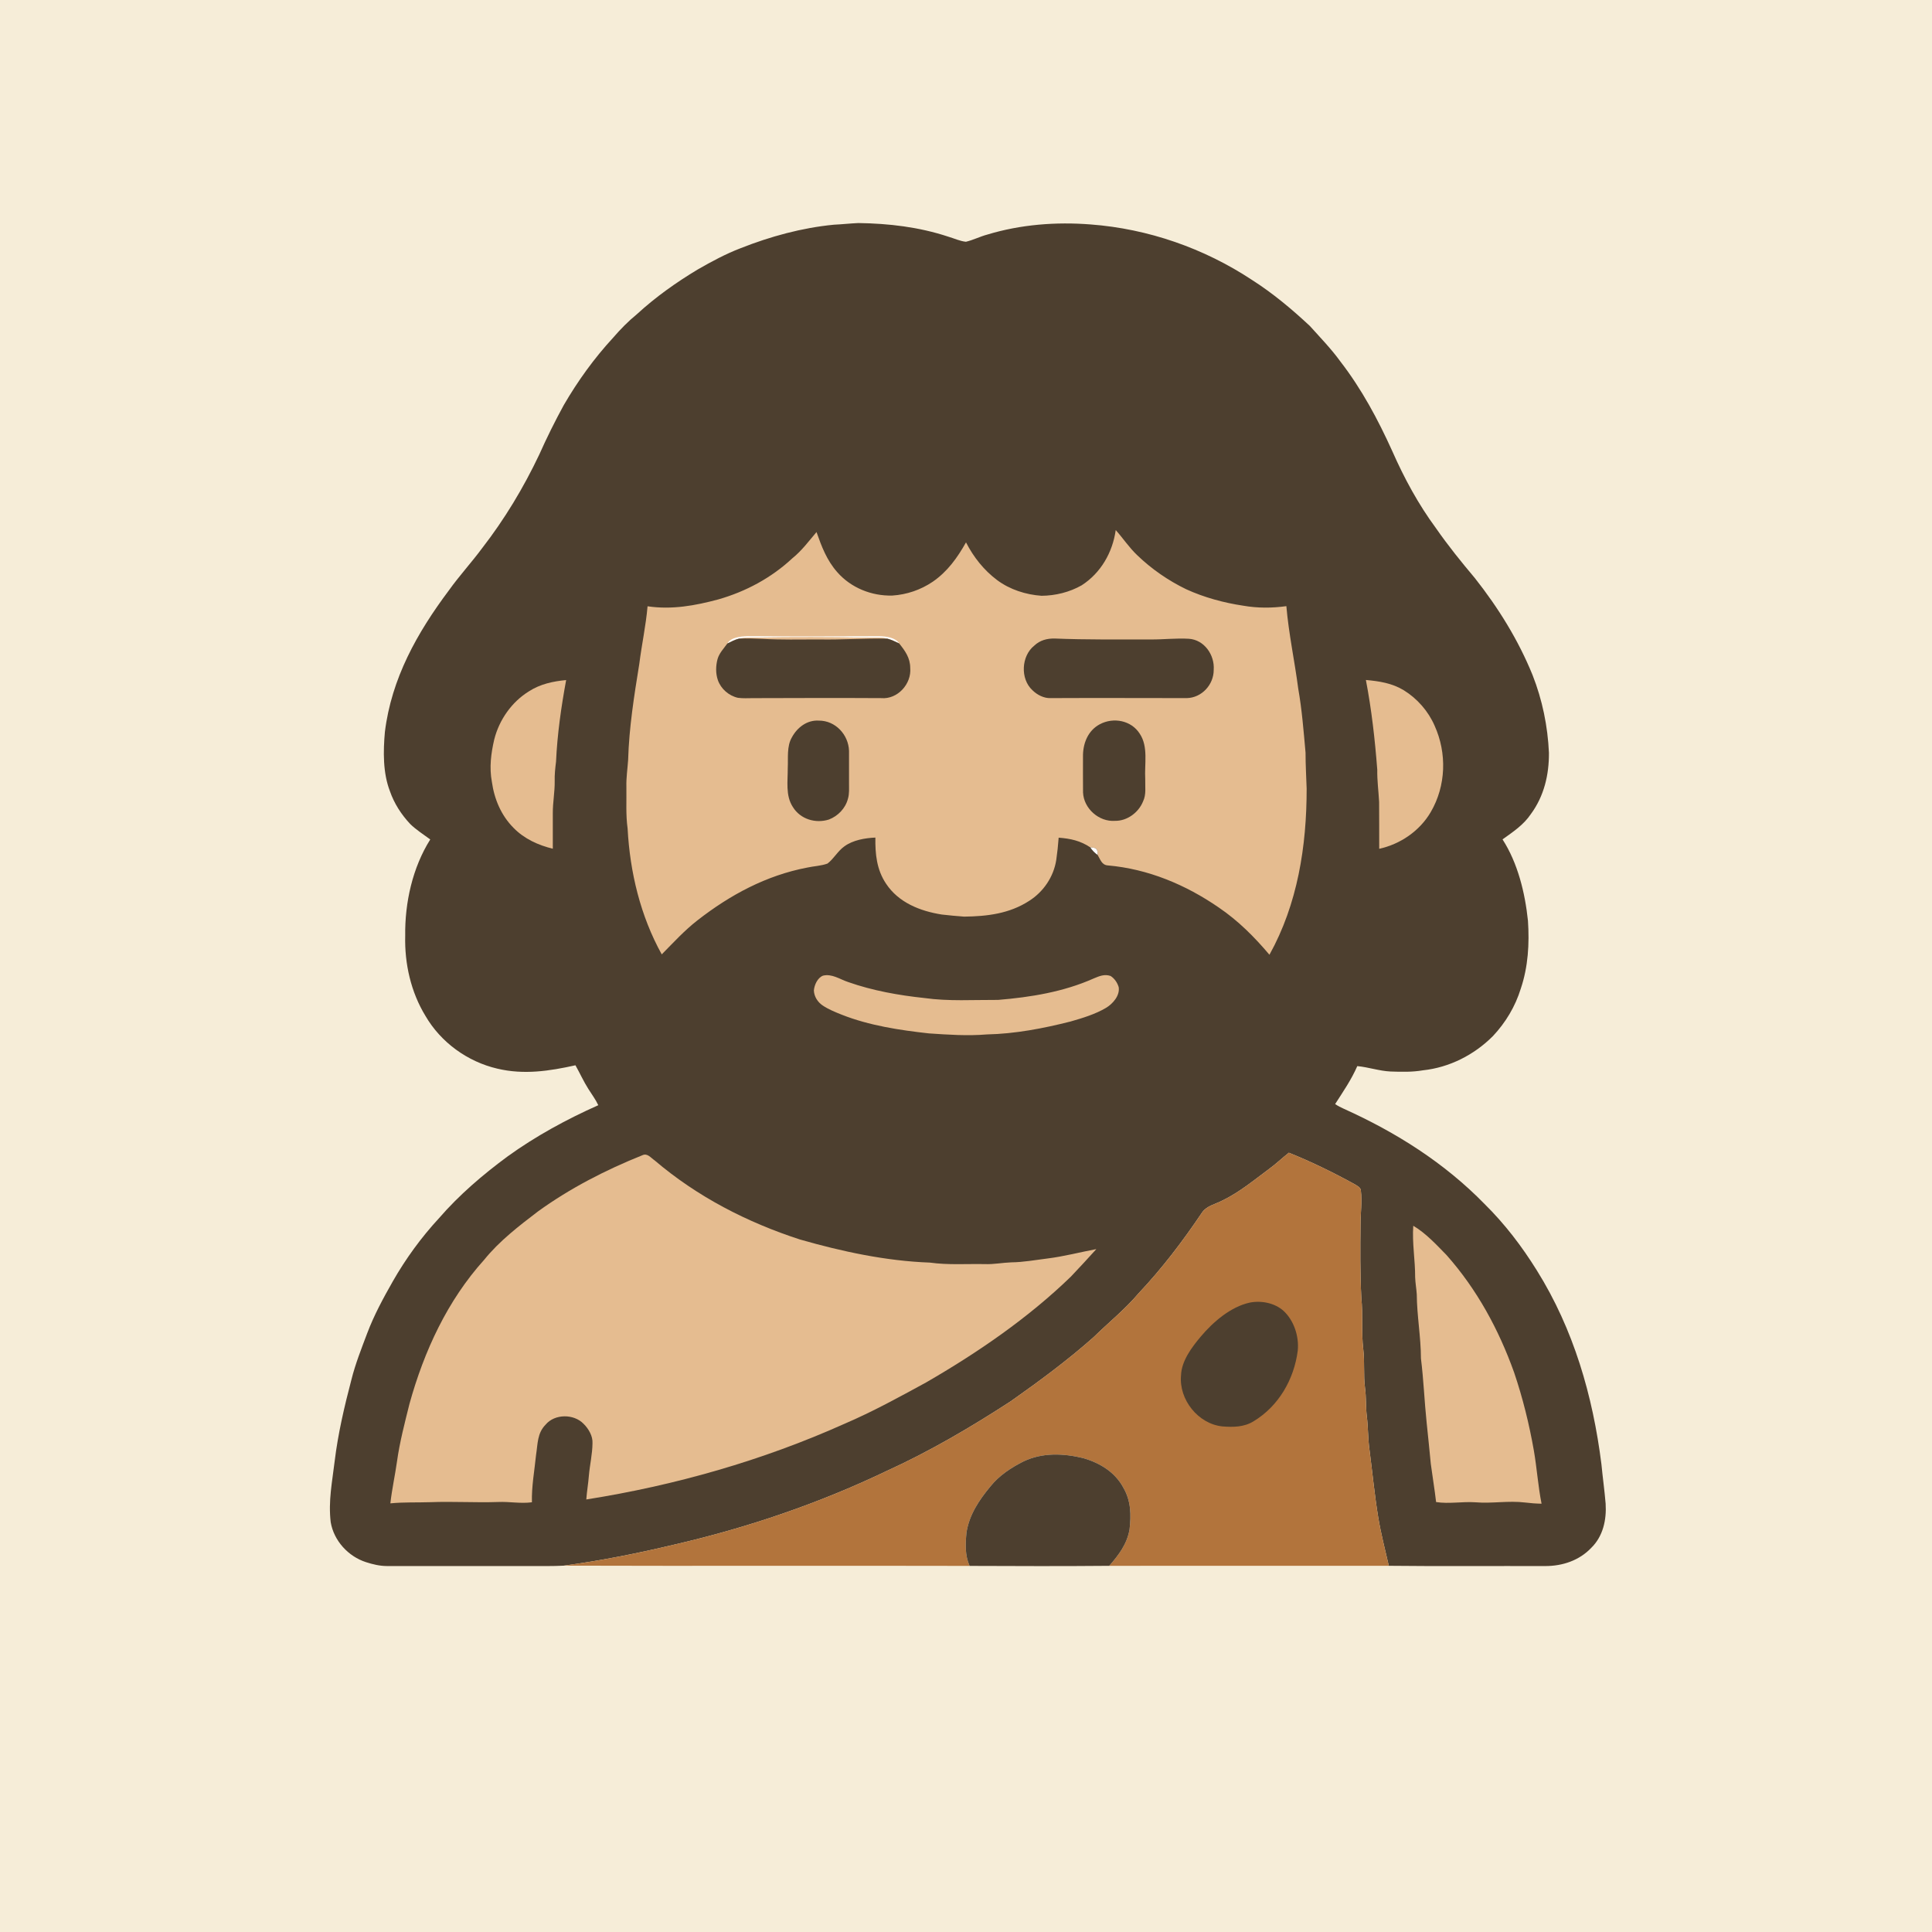 <?xml version="1.0" encoding="UTF-8" standalone="no"?>
<!DOCTYPE svg PUBLIC "-//W3C//DTD SVG 1.1//EN" "http://www.w3.org/Graphics/SVG/1.1/DTD/svg11.dtd">
<svg xmlns="http://www.w3.org/2000/svg" version="1.1" viewBox="0 0 1024 1024" width="1024.0pt" height="1024.0pt">
<path d="M 0.00 0.00 L 1024.00 0.00 L 1024.00 1024.00 L 0.00 1024.00 L 0.00 0.00 Z" fill="#f6edd8" />
<path d="M 454.97 118.22 C 471.16 118.45 487.12 120.32 502.55 125.42 C 505.64 126.32 508.76 127.81 511.96 128.14 C 515.85 127.22 519.46 125.35 523.33 124.32 C 540.91 118.98 559.77 117.52 578.05 118.96 C 608.50 121.25 638.15 131.57 663.61 148.39 C 674.61 155.40 684.72 163.87 694.24 172.76 C 699.76 178.91 705.58 184.89 710.42 191.58 C 721.75 206.26 730.30 222.24 737.93 239.09 C 744.28 253.48 751.73 267.25 761.08 279.93 C 767.46 289.12 774.47 297.80 781.67 306.35 C 794.12 322.11 804.68 339.10 812.27 357.74 C 817.47 370.94 820.32 384.83 820.97 398.99 C 821.05 410.62 818.39 421.95 811.42 431.43 C 807.47 437.29 801.99 440.86 796.37 444.89 C 804.48 457.46 808.31 473.29 809.85 488.02 C 810.65 500.22 809.97 512.36 806.04 524.02 C 803.13 533.46 797.99 542.03 791.22 549.21 C 781.31 559.13 768.19 565.80 754.20 567.29 C 748.43 568.28 742.81 568.11 736.98 567.92 C 730.98 567.63 725.31 565.61 719.39 565.06 C 716.26 572.27 711.87 578.59 707.65 585.18 C 709.13 586.18 710.67 586.99 712.31 587.70 C 740.00 600.19 765.55 616.31 786.85 638.14 C 797.58 648.72 806.66 660.63 814.60 673.41 C 834.07 704.59 844.24 739.81 848.79 776.08 C 849.46 783.05 850.44 789.99 851.02 796.97 C 851.55 805.49 849.69 814.25 843.39 820.40 C 837.04 827.10 828.11 830.06 819.01 830.04 C 791.38 829.96 763.73 830.21 736.10 829.90 C 734.15 821.49 731.96 813.00 730.54 804.54 C 728.54 792.44 727.40 780.32 725.82 768.17 C 725.01 762.35 725.17 756.47 724.43 750.64 C 723.83 745.63 724.17 740.60 723.48 735.60 C 722.58 728.82 723.39 722.05 722.57 715.26 C 721.46 706.14 722.48 697.02 721.53 687.87 C 720.87 674.94 720.95 661.95 721.10 649.00 C 721.09 643.07 721.99 636.96 721.29 631.07 C 721.23 629.36 719.41 628.60 718.18 627.77 C 706.86 621.54 695.12 615.77 683.12 610.97 C 679.54 613.76 676.29 616.94 672.60 619.60 C 664.85 625.35 656.87 631.96 648.17 636.16 C 644.25 638.28 639.40 639.05 636.93 642.94 C 626.82 657.94 615.90 672.31 603.48 685.48 C 596.24 694.03 587.64 700.90 579.68 708.69 C 565.76 721.06 550.91 732.00 535.71 742.71 C 514.60 756.44 492.67 769.32 469.73 779.75 C 434.02 796.85 396.22 809.70 357.66 818.61 C 338.21 823.24 318.62 827.18 298.80 829.83 C 292.85 830.15 286.96 830.02 281.00 830.03 C 255.66 830.05 230.30 830.02 204.96 830.03 C 201.28 830.02 197.52 829.12 194.03 827.99 C 184.59 824.98 176.94 816.62 175.28 806.78 C 173.96 795.47 176.07 785.48 177.39 774.38 C 179.16 759.84 182.53 745.44 186.25 731.29 C 188.33 722.94 191.57 714.77 194.63 706.64 C 198.28 696.99 203.08 688.15 208.17 679.19 C 215.05 667.13 223.26 655.86 232.68 645.67 C 243.31 633.38 255.92 622.60 268.98 612.97 C 283.91 602.18 300.29 593.28 317.10 585.78 C 315.66 582.68 313.64 580.04 311.84 577.16 C 309.29 573.13 307.35 568.80 305.00 564.62 C 291.15 567.70 277.64 569.75 263.58 566.40 C 247.83 562.74 233.65 552.49 225.51 538.47 C 217.78 525.84 214.39 510.73 214.77 496.00 C 214.53 478.45 218.63 459.90 228.04 444.93 C 224.45 442.25 220.52 439.81 217.34 436.66 C 212.66 431.65 208.91 425.83 206.66 419.33 C 202.91 409.61 203.09 398.20 204.00 387.97 C 207.48 359.63 221.05 335.42 237.91 312.92 C 243.44 305.17 249.88 298.19 255.54 290.54 C 267.44 275.21 277.54 258.41 285.85 240.87 C 289.80 231.99 294.12 223.30 298.78 214.77 C 306.20 201.97 314.94 189.86 324.98 178.98 C 328.85 174.50 332.95 170.30 337.55 166.55 C 347.43 157.47 358.34 149.72 369.83 142.82 C 377.24 138.57 384.57 134.61 392.57 131.54 C 408.31 125.32 425.09 120.72 441.97 119.10 C 446.31 118.90 450.63 118.41 454.97 118.22 Z" fill="#4d3f2f" />
<path d="M 591.36 280.94 C 595.27 285.34 598.44 290.17 602.74 294.26 C 610.34 301.59 619.20 307.71 628.70 312.31 C 638.23 316.66 648.61 319.49 658.96 321.03 C 666.46 322.36 674.27 322.32 681.80 321.27 C 683.04 335.89 686.19 350.36 688.08 364.91 C 690.07 376.20 690.94 387.56 691.97 398.95 C 691.95 405.31 692.35 411.65 692.55 418.00 C 692.57 448.44 687.78 479.15 672.83 506.04 C 664.85 496.59 656.27 487.99 645.99 481.01 C 628.47 468.93 608.51 460.55 587.18 458.69 C 583.93 458.48 583.22 455.52 581.77 453.15 C 581.84 449.88 581.09 449.27 577.89 449.13 C 572.67 445.61 567.31 444.44 561.11 443.99 C 560.83 447.95 560.40 451.91 559.83 455.84 C 558.44 464.73 553.06 472.68 545.48 477.48 C 535.00 484.28 523.19 485.69 510.97 485.83 C 507.02 485.58 503.07 485.13 499.14 484.72 C 487.66 482.89 476.27 478.42 469.62 468.36 C 464.65 460.93 463.84 452.64 463.97 443.93 C 458.47 444.17 452.10 445.26 447.56 448.57 C 443.99 451.10 441.97 455.12 438.60 457.70 C 435.21 458.96 431.36 459.06 427.82 459.84 C 406.15 463.98 387.01 474.29 369.74 487.74 C 362.75 493.16 356.93 499.59 350.74 505.84 C 339.46 485.50 333.88 462.31 332.65 439.17 C 331.62 431.73 332.12 424.58 332.00 417.00 C 331.87 412.24 332.59 407.59 332.92 402.86 C 333.42 385.56 336.09 368.91 338.84 351.87 C 340.12 341.67 342.34 331.57 343.22 321.34 C 356.02 323.25 368.36 321.02 380.72 317.70 C 395.27 313.55 408.85 306.27 419.94 295.92 C 424.95 291.89 428.64 286.85 432.77 282.00 C 435.47 289.71 438.25 297.03 443.75 303.24 C 451.03 311.57 461.95 315.94 472.94 315.66 C 480.63 315.15 487.96 312.66 494.34 308.35 C 502.15 302.99 507.42 295.62 512.00 287.47 C 516.01 295.29 521.47 302.20 528.52 307.48 C 535.27 312.50 543.74 315.21 552.07 315.78 C 559.41 315.71 566.88 313.88 573.28 310.24 C 583.45 303.72 589.70 292.79 591.36 280.94 Z" fill="#e5bc90" />
<path d="M 395.96 337.19 C 419.33 337.35 442.67 337.30 466.04 337.21 C 469.47 337.26 474.53 337.80 476.56 341.01 C 474.56 340.06 472.46 339.05 470.31 338.49 C 466.34 337.59 462.10 338.01 458.00 337.98 C 439.34 337.69 420.66 337.64 402.00 337.94 C 398.49 337.96 395.17 337.84 391.70 338.47 C 389.56 338.99 387.47 340.10 385.51 341.07 C 387.28 337.79 392.66 337.30 395.96 337.19 Z" fill="#ffffff" />
<path d="M 402.00 337.94 C 420.66 337.64 439.34 337.69 458.00 337.98 C 462.10 338.01 466.34 337.59 470.31 338.49 C 458.22 338.26 446.10 339.16 434.00 338.92 C 423.98 338.94 414.05 339.15 404.00 338.61 C 399.91 338.44 395.80 338.30 391.70 338.47 C 395.17 337.84 398.49 337.96 402.00 337.94 Z" fill="#e5bc90" />
<path d="M 391.70 338.47 C 395.80 338.30 399.91 338.44 404.00 338.61 C 414.05 339.15 423.98 338.94 434.00 338.92 C 446.10 339.16 458.22 338.26 470.31 338.49 C 472.46 339.05 474.56 340.06 476.56 341.01 C 479.72 344.94 482.41 348.68 482.44 353.98 C 483.22 362.50 475.71 370.79 467.04 370.02 C 444.35 369.88 421.68 369.97 399.00 370.03 C 396.40 370.06 393.72 370.20 391.14 369.86 C 386.34 368.80 382.14 365.16 380.50 360.52 C 379.26 356.96 379.34 352.92 380.32 349.31 C 381.23 346.13 383.59 343.74 385.51 341.07 C 387.47 340.10 389.56 338.99 391.70 338.47 Z" fill="#4d3f2f" />
<path d="M 558.99 338.43 C 575.95 339.13 593.01 338.90 610.00 338.93 C 616.67 338.98 623.40 338.17 630.05 338.56 C 638.29 339.05 643.87 347.17 643.29 355.02 C 643.34 362.86 636.96 369.83 629.05 370.01 C 605.01 370.00 580.99 369.89 556.95 370.01 C 553.34 370.19 549.71 368.30 547.19 365.81 C 540.67 359.79 541.27 347.68 548.21 342.18 C 551.19 339.35 554.94 338.36 558.99 338.43 Z" fill="#4d3f2f" />
<path d="M 300.07 360.45 C 297.44 374.71 295.37 389.19 294.71 403.68 C 294.29 407.12 293.90 410.53 294.00 414.00 C 294.08 419.72 292.97 425.28 293.00 430.98 C 293.00 437.27 293.00 443.56 293.00 449.84 C 285.27 447.98 277.81 444.56 272.20 438.80 C 265.62 432.20 261.97 423.51 260.70 414.35 C 259.28 406.76 260.24 399.37 261.96 391.92 C 264.59 381.53 271.21 372.03 280.39 366.39 C 286.38 362.54 293.08 361.11 300.07 360.45 Z" fill="#e5bc90" />
<path d="M 723.95 360.40 C 731.10 361.05 737.86 362.08 744.10 365.89 C 751.22 370.31 757.02 376.94 760.37 384.63 C 766.96 399.19 766.45 416.48 758.36 430.35 C 752.51 440.40 742.30 447.38 731.01 449.89 C 730.97 441.60 731.05 433.31 730.96 425.03 C 730.66 419.33 729.88 413.71 729.98 407.99 C 728.76 392.01 726.97 376.14 723.95 360.40 Z" fill="#e5bc90" />
<path d="M 434.00 381.94 C 442.77 381.89 449.72 389.37 450.00 397.97 C 450.01 403.64 449.99 409.32 450.00 415.00 C 449.97 417.83 450.25 420.69 449.41 423.40 C 448.11 428.43 444.16 432.51 439.36 434.36 C 432.29 436.62 424.19 434.20 420.24 427.74 C 416.22 421.65 417.59 413.91 417.53 407.00 C 417.80 401.64 416.93 395.49 419.75 390.75 C 422.59 385.51 427.80 381.55 434.00 381.94 Z" fill="#4d3f2f" />
<path d="M 604.11 388.91 C 608.72 395.87 606.53 404.84 607.00 413.00 C 606.88 417.15 607.64 421.04 605.82 424.82 C 603.45 430.67 597.40 435.17 591.01 435.06 C 582.50 435.71 574.40 428.56 574.03 420.01 C 573.96 413.33 574.01 406.64 574.01 399.96 C 574.20 393.41 576.91 387.08 582.90 383.88 C 590.13 380.01 599.63 381.80 604.11 388.91 Z" fill="#4d3f2f" />
<path d="M 577.89 449.13 C 581.09 449.27 581.84 449.88 581.77 453.15 C 580.20 451.98 578.95 450.79 577.89 449.13 Z" fill="#ffffff" />
<path d="M 436.23 517.11 C 440.99 515.98 445.16 519.05 449.52 520.50 C 462.44 525.05 476.40 527.55 490.00 528.98 C 502.84 530.79 516.08 529.90 529.03 529.97 C 546.30 528.54 563.70 525.72 579.64 518.62 C 582.63 517.37 585.35 516.16 588.63 517.28 C 590.73 518.63 592.22 520.84 592.93 523.20 C 593.65 527.68 589.81 532.04 586.21 534.19 C 580.49 537.57 573.85 539.57 567.49 541.40 C 553.01 545.08 537.97 547.96 523.00 548.27 C 512.74 549.13 502.56 548.41 492.32 547.72 C 476.90 546.02 460.65 543.55 446.17 537.82 C 442.72 536.45 439.14 535.00 436.04 532.93 C 433.38 531.14 431.52 528.23 431.37 525.00 C 431.61 522.05 433.29 518.25 436.23 517.11 Z" fill="#e5bc90" />
<path d="M 683.12 610.97 C 695.12 615.77 706.86 621.54 718.18 627.77 C 719.41 628.60 721.23 629.36 721.29 631.07 C 721.99 636.96 721.09 643.07 721.10 649.00 C 720.95 661.95 720.87 674.94 721.53 687.87 C 722.48 697.02 721.46 706.14 722.57 715.26 C 723.39 722.05 722.58 728.82 723.48 735.60 C 724.17 740.60 723.83 745.63 724.43 750.64 C 725.17 756.47 725.01 762.35 725.82 768.17 C 727.40 780.32 728.54 792.44 730.54 804.54 C 731.96 813.00 734.15 821.49 736.10 829.90 C 686.71 829.92 637.30 829.89 587.91 829.92 C 592.94 824.16 597.30 818.46 598.67 810.71 C 599.59 802.99 599.45 795.47 595.43 788.57 C 591.01 780.23 583.01 775.44 574.19 772.84 C 563.60 770.29 552.61 769.80 542.53 774.56 C 535.97 777.86 529.50 782.09 524.89 787.90 C 518.97 795.05 513.73 802.83 512.27 812.20 C 511.68 818.33 511.38 824.19 513.90 829.96 C 442.21 829.78 370.49 830.06 298.80 829.83 C 318.62 827.18 338.21 823.24 357.66 818.61 C 396.22 809.70 434.02 796.85 469.73 779.75 C 492.67 769.32 514.60 756.44 535.71 742.71 C 550.91 732.00 565.76 721.06 579.68 708.69 C 587.64 700.90 596.24 694.03 603.48 685.48 C 615.90 672.31 626.82 657.94 636.93 642.94 C 639.40 639.05 644.25 638.28 648.17 636.16 C 656.87 631.96 664.85 625.35 672.60 619.60 C 676.29 616.94 679.54 613.76 683.12 610.97 Z" fill="#b2743c" />
<path d="M 340.40 612.33 C 343.13 610.99 344.91 613.65 346.97 615.03 C 369.52 634.25 395.92 647.85 424.01 656.96 C 446.30 663.35 469.63 668.37 492.85 669.20 C 502.42 670.55 512.28 669.81 522.02 670.00 C 526.74 670.19 531.30 669.24 536.00 669.07 C 542.34 669.01 548.70 667.83 555.00 667.05 C 563.84 665.97 572.36 663.69 581.08 662.05 C 576.69 666.97 572.14 671.80 567.62 676.61 C 544.94 698.60 518.06 717.02 490.75 732.78 C 476.49 740.56 462.58 748.21 447.62 754.63 C 404.15 774.11 357.77 787.32 310.75 794.75 C 311.05 790.47 311.81 786.26 312.13 781.99 C 312.63 776.32 313.98 770.66 314.03 764.97 C 314.27 761.17 311.95 757.27 309.33 754.67 C 304.15 749.28 293.99 749.28 289.14 755.14 C 284.71 759.66 285.06 765.23 284.13 771.07 C 283.28 779.51 281.71 787.85 281.93 796.24 C 275.88 797.05 270.12 795.82 264.00 796.09 C 252.00 796.51 239.99 795.71 228.00 796.19 C 220.95 796.42 213.94 796.11 206.90 796.81 C 207.74 789.34 209.38 781.97 210.43 774.54 C 211.85 764.29 214.53 754.13 217.04 744.03 C 224.77 716.15 237.14 689.28 256.67 667.66 C 264.56 657.86 275.12 649.71 285.10 642.11 C 302.07 629.83 320.98 620.11 340.40 612.33 Z" fill="#e5bc90" />
<path d="M 749.06 649.68 C 755.74 653.63 761.35 659.74 766.74 665.26 C 782.85 683.45 794.36 704.65 802.52 727.46 C 807.11 741.00 810.53 754.87 813.00 768.95 C 814.60 778.27 815.21 787.70 817.06 796.99 C 814.12 796.94 811.22 796.72 808.30 796.36 C 799.45 795.28 790.93 796.99 782.00 796.25 C 775.08 795.77 768.00 797.20 761.16 796.12 C 760.39 789.35 759.24 782.61 758.35 775.86 C 757.64 768.57 756.93 761.28 756.15 754.01 C 754.96 742.67 754.55 731.35 753.13 720.02 C 753.11 708.63 750.99 697.39 750.92 686.03 C 750.72 683.01 750.17 680.04 750.06 677.01 C 750.10 667.84 748.42 658.90 749.06 649.68 Z" fill="#e5bc90" />
<path d="M 662.38 690.41 C 668.45 689.20 675.55 690.56 680.25 694.74 C 685.87 699.90 688.61 708.42 687.83 715.92 C 685.86 731.13 677.66 745.37 664.35 753.35 C 659.35 756.43 653.66 756.47 647.99 756.04 C 635.05 754.75 624.76 741.80 625.97 728.96 C 626.22 721.30 631.67 714.08 636.42 708.43 C 642.99 700.64 652.21 692.66 662.38 690.41 Z" fill="#4d3f2f" />
<path d="M 574.19 772.84 C 583.01 775.44 591.01 780.23 595.43 788.57 C 599.45 795.47 599.59 802.99 598.67 810.71 C 597.30 818.46 592.94 824.16 587.91 829.92 C 563.25 830.15 538.56 830.06 513.90 829.96 C 511.38 824.19 511.68 818.33 512.27 812.20 C 513.73 802.83 518.97 795.05 524.89 787.90 C 529.50 782.09 535.97 777.86 542.53 774.56 C 552.61 769.80 563.60 770.29 574.19 772.84 Z" fill="#4d3f2f" />
</svg>

